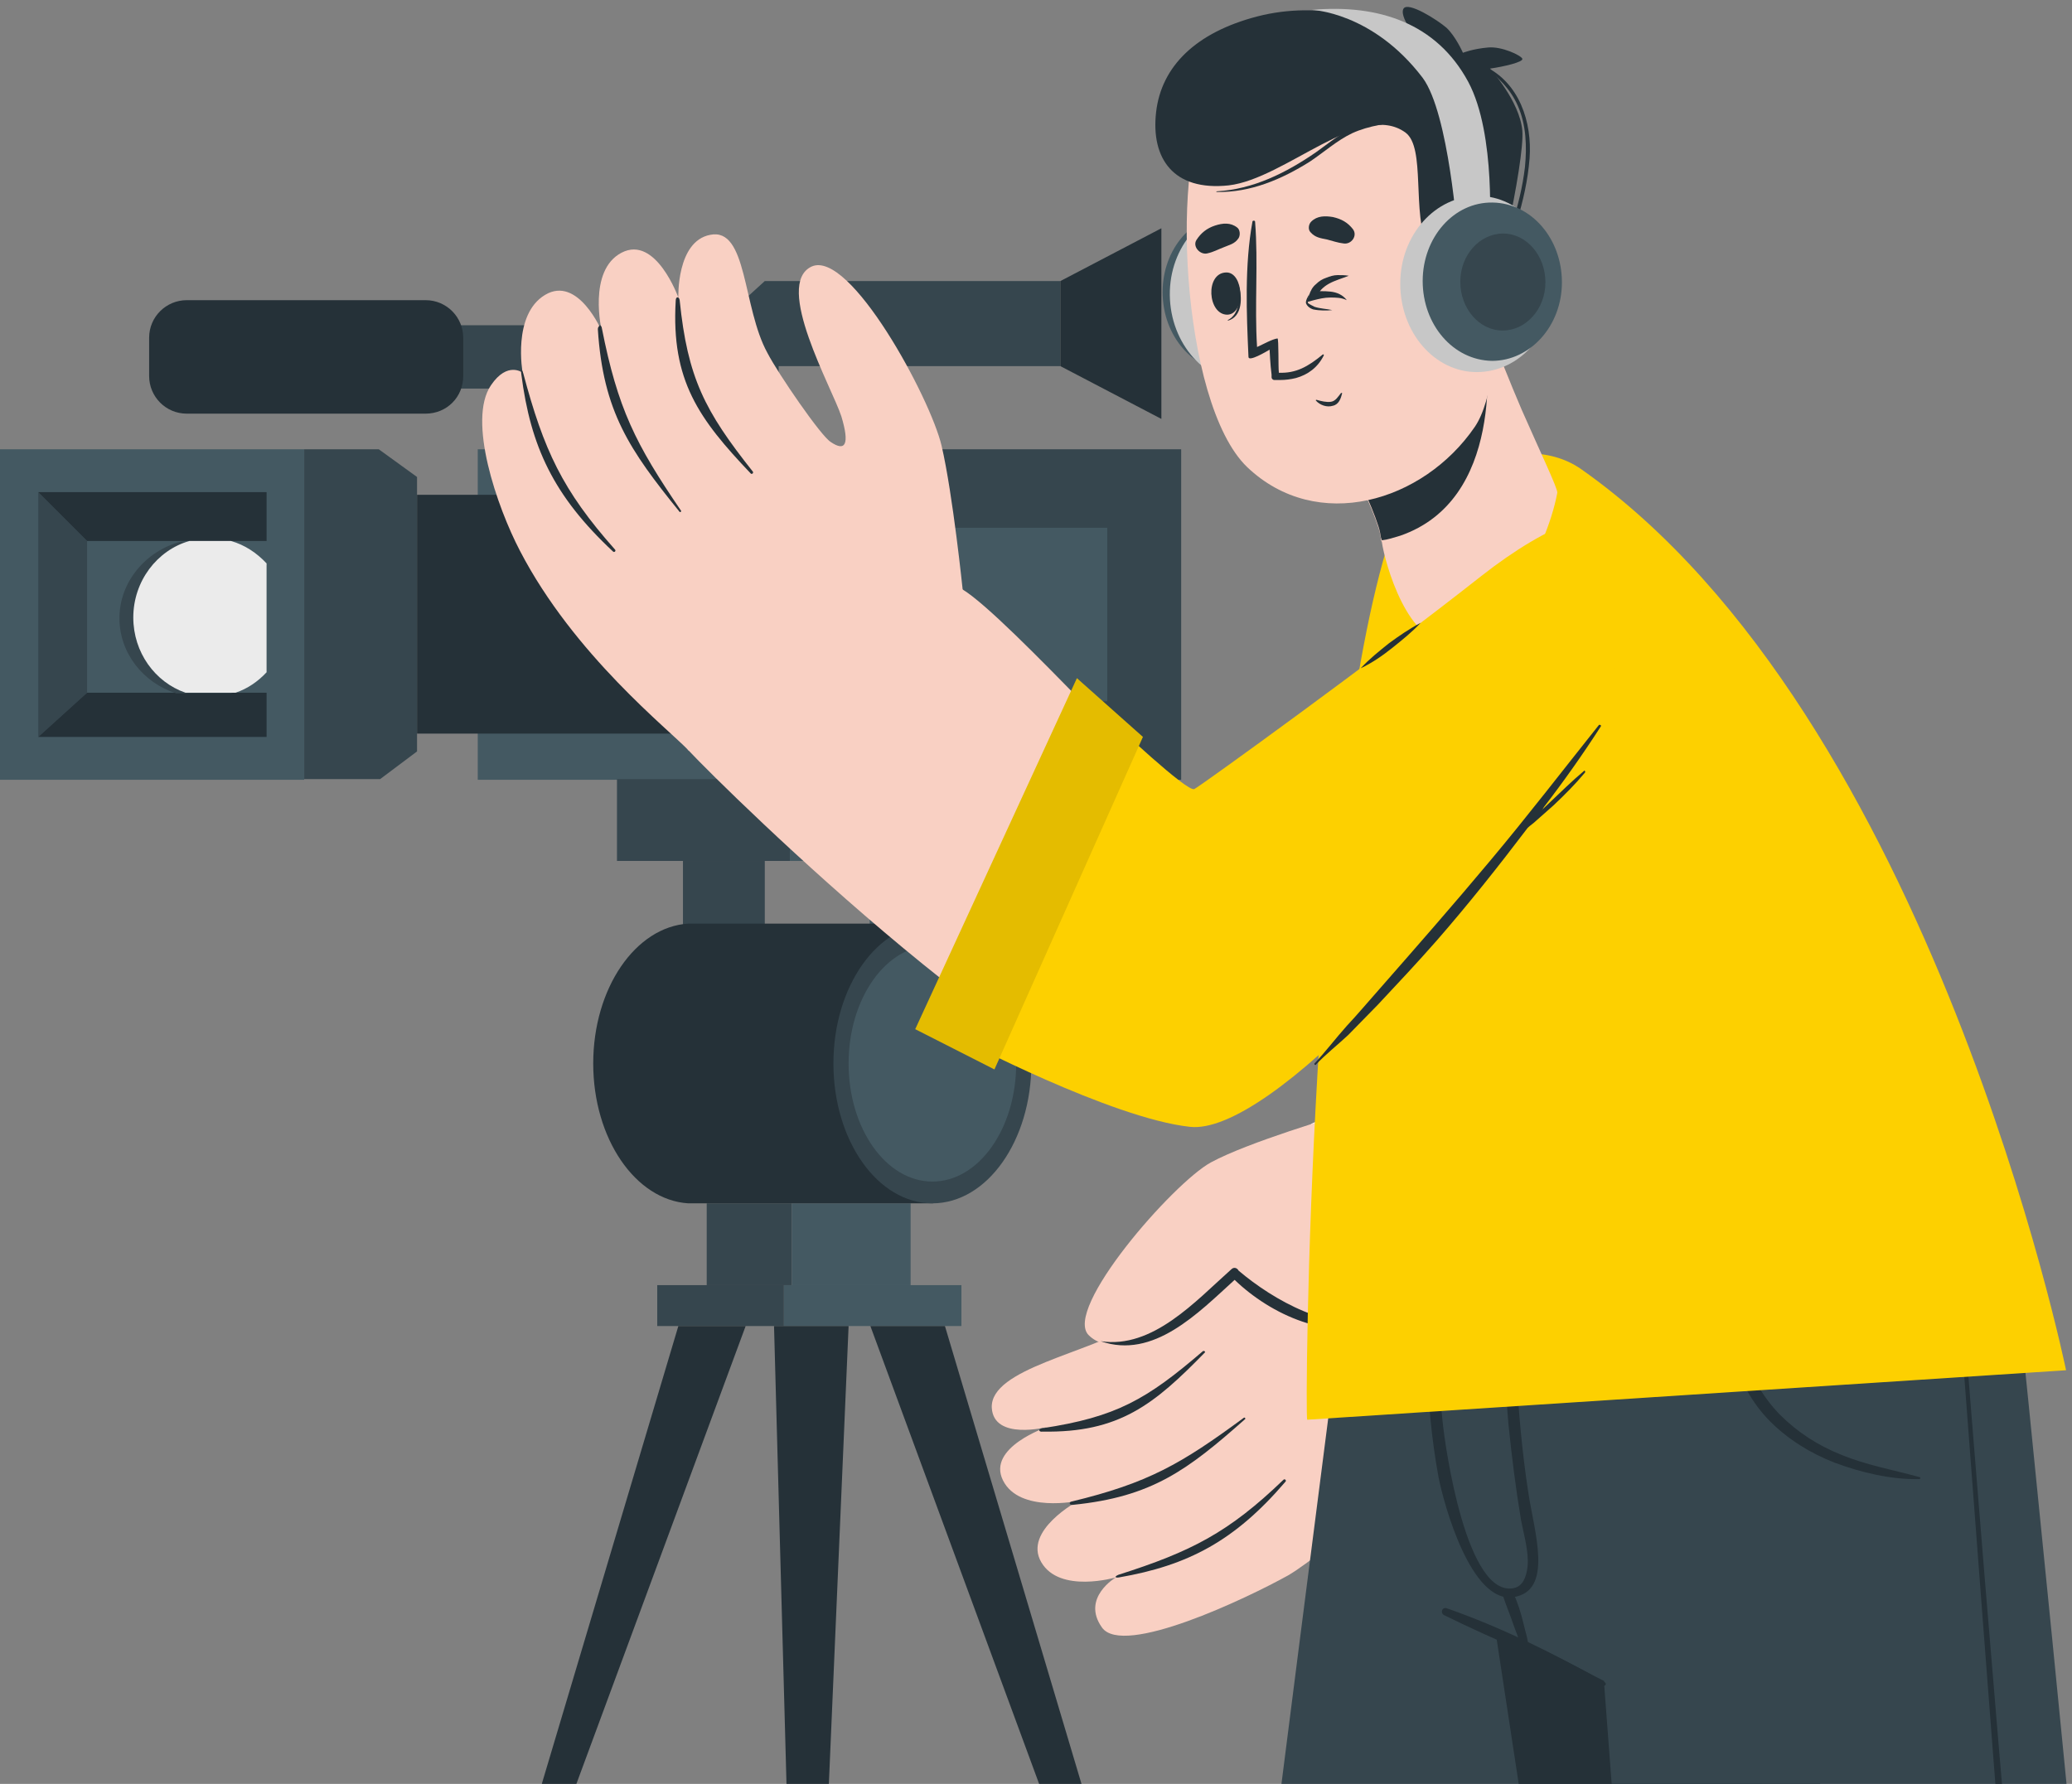 <?xml version="1.0" encoding="utf-8"?>
<!-- Generator: Adobe Illustrator 28.0.0, SVG Export Plug-In . SVG Version: 6.00 Build 0)  -->
<svg version="1.1" xmlns="http://www.w3.org/2000/svg" xmlns:xlink="http://www.w3.org/1999/xlink" x="0px" y="0px"
	 viewBox="0 0 314 270.4" style="enable-background:new 0 0 314 270.4;" xml:space="preserve">
<rect x="0" y="0" width="314" height="270.4" fill="#808080" stroke="none"/>
<style type="text/css">
	.st0{clip-path:url(#SVGID_00000147937739759769353820000002148896264700543907_);}
	.st1{fill:#445962;}
	.st2{fill:#36464E;}
	.st3{fill:#253138;}
	.st4{fill:#EBEBEB;}
	.st5{fill:#FFFFFF;}
	.st6{fill:#F9D0C3;}
	.st7{fill:#FDD000;}
	.st8{opacity:0.1;fill:#040000;}
	.st9{fill:#C7C7C7;}
	.st10{clip-path:url(#SVGID_00000034084596852384596650000017339129892650821562_);}
	.st11{fill:#A6A6A6;}
</style>
<g id="レイヤー_1">
</g>
<g id="レイヤー_2">
	<g>
		<defs>
			<rect id="SVGID_1_" width="314" height="270.4"/>
		</defs>
		<clipPath id="SVGID_00000101092921818388142650000003830016087204233356_">
			<use xlink:href="#SVGID_1_"  style="overflow:visible;"/>
		</clipPath>
		<g style="clip-path:url(#SVGID_00000101092921818388142650000003830016087204233356_);">
			<g>
				<g>
					<rect x="72.4" y="68.1" class="st1" width="47.3" height="50.1"/>
					<rect x="119.7" y="68.1" class="st2" width="59.3" height="50.1"/>
				</g>
				<g>
					<rect y="68.1" class="st1" width="46.1" height="50.1"/>
					<rect x="5.8" y="74.6" class="st1" width="34.6" height="37.1"/>
					<polygon class="st2" points="63.2,113.9 57.6,118.1 46.1,118.1 46.1,68.1 57.4,68.1 63.2,72.3 					"/>
					<rect x="63.2" y="75" class="st3" width="45.1" height="36.2"/>
					<g>
						<polygon class="st2" points="5.8,74.6 13.2,82 13.2,105 5.8,111.7 						"/>
						<polygon class="st3" points="13.2,82 5.8,74.6 40.4,74.6 40.4,82 						"/>
						<polygon class="st3" points="5.8,111.7 13.2,105 40.4,105 40.4,111.7 						"/>
					</g>
					<g>
						<path class="st2" d="M40.4,85.7v15.9c-1.4,1.6-3.3,2.8-5.4,3.5h-8.3c-5-1.6-8.6-6.1-8.6-11.4c0-5.5,4-10.2,9.3-11.6h6.9
							C36.6,82.7,38.8,84,40.4,85.7z"/>
						<path class="st4" d="M40.4,85.4v16.5c-1.3,1.4-2.9,2.5-4.7,3.1h-7.6c-4.6-1.6-7.9-6.1-7.9-11.4c0-5.5,3.6-10.2,8.5-11.6H35
							C37.1,82.6,38.9,83.8,40.4,85.4z"/>
					</g>
				</g>
				<g>
					<rect x="83" y="58.9" class="st2" width="9.2" height="9.2"/>
					<rect x="58" y="49.3" class="st2" width="43.9" height="9.6"/>
					<path class="st3" d="M64.5,62.7H28.3c-3.2,0-5.7-2.6-5.7-5.7v-5.8c0-3.2,2.6-5.7,5.7-5.7h36.2c3.2,0,5.7,2.6,5.7,5.7V57
						C70.2,60.2,67.7,62.7,64.5,62.7z"/>
					<rect x="101.9" y="52.1" class="st1" width="5.2" height="4.1"/>
				</g>
				<g>
					<rect x="130.5" y="83.7" class="st1" width="5.8" height="18.8"/>
					<rect x="134.8" y="80" class="st1" width="33" height="26.3"/>
				</g>
				<g>
					<rect x="110.3" y="49.3" class="st2" width="7.7" height="18.8"/>
					<polygon class="st2" points="160.7,55.5 110.3,55.5 110.3,47.7 115.9,42.6 160.7,42.6 					"/>
					<polygon class="st3" points="176,34.6 160.7,42.6 160.7,55.5 176,63.5 					"/>
				</g>
				<rect x="103.5" y="130.5" class="st2" width="12.4" height="12.4"/>
				<rect x="131.8" y="130.5" class="st1" width="12.4" height="12.4"/>
				<g>
					<rect x="93.5" y="118.1" class="st2" width="26.2" height="12.4"/>
					<rect x="119.7" y="118.1" class="st1" width="36.7" height="12.4"/>
				</g>
				<g>
					<rect x="107.1" y="182.4" class="st2" width="12.9" height="12.4"/>
					<rect x="120" y="182.4" class="st1" width="18" height="12.4"/>
				</g>
				<g>
					<rect x="99.6" y="194.8" class="st2" width="19.2" height="6.2"/>
					<rect x="118.8" y="194.8" class="st1" width="26.9" height="6.2"/>
				</g>
				<g>
					<path class="st3" d="M141.4,140v42.4h-37.1v0c-8-0.5-14.4-9.8-14.4-21.2c0-11.4,6.4-20.7,14.4-21.2v0H141.4z"/>
					<ellipse class="st2" cx="141.3" cy="161.2" rx="15" ry="21.2"/>
					<ellipse class="st1" cx="141.3" cy="161.2" rx="12.7" ry="17.9"/>
				</g>
				<polygon class="st3" points="80.4,289.2 76.5,289.2 102.8,201 113,201 				"/>
				<polygon class="st3" points="164.4,289.2 169.5,289.2 143.2,201 131.9,201 				"/>
				<polygon class="st3" points="124.8,289.2 119.7,289.2 117.3,201 128.6,201 				"/>
			</g>
			<g>
				<g>
					<path class="st5" d="M241.4,84.8c19.1,22.9,37.4,69.2,35.9,79.2c-2,12.8-39.1,38.7-53.3,50.2c-6.6,5.4-33.6-41.4-24.7-44.1
						c3.8-1.1,33.3-18.6,35.2-20c4-3-9.1-32.4-13.7-59.5C217.7,72.9,227,67.6,241.4,84.8z"/>
					<g>
						<g>
							<path class="st6" d="M202.9,169.1c0,0-13.7,4-19.4,7.1c-5.7,3.1-22.5,22.3-18.5,26.2c5.1,5,17-4.2,22.2-9.4
								c0,0,11.8,11.6,21.7,6.8C218.9,195,202.9,169.1,202.9,169.1z"/>
						</g>
						<path class="st6" d="M223.9,214.3c-3.7,4-22.5,20.9-28.7,24.5c-6.3,3.5-25,12.4-28.2,7.9c-3.2-4.5,2.1-7.6,2.1-7.6
							s-8.5,2.5-11.3-2.3c-2.8-4.8,5.6-9.3,5.6-9.3s-8.9,1.9-11.4-3.1c-2.5-5,6.7-8.1,6.7-8.1s-8.1,2.1-8.4-2.9
							c-0.3-6,15-8.3,21.6-12.7c1.5-1,29-22.6,29-22.6L223.9,214.3z"/>
						<g>
							<path class="st3" d="M157.9,216.5c11.3-1.7,15.9-4.4,24.4-11.7c0.2-0.1,0.4,0.1,0.3,0.2c-7.7,7.9-13,12.2-24.6,12
								C157.4,217.1,157.3,216.6,157.9,216.5z"/>
							<path class="st3" d="M162.4,227.6c11.6-2.8,16.6-5.7,26.1-12.7c0.1-0.1,0.3,0.1,0.2,0.2c-8.7,7.7-14.1,11.8-26.1,13
								C162.1,228.2,161.9,227.7,162.4,227.6z"/>
							<path class="st3" d="M169.5,238.7c11-3.5,16.7-6.4,25-14.4c0.2-0.2,0.5,0.1,0.3,0.3c-7.7,9-14.8,12.7-25.2,14.5
								C169,239.2,168.8,239,169.5,238.7z"/>
						</g>
						<path class="st3" d="M166.8,203.3c7.9,1.2,14.4-6.1,19.8-10.9c0.4-0.4,0.9-0.2,1.1,0.2c5.3,4.5,14,9.4,21.1,7.5
							c0.2-0.1,0.3,0.2,0.1,0.3c-7.3,3-16.3-1.1-21.8-6.4C181.6,199,174.8,206.1,166.8,203.3C166.8,203.3,166.8,203.2,166.8,203.3z"
							/>
					</g>
				</g>
				<g>
					<path class="st7" d="M218.4,157.2l34.1,40.9c0,0,20.3-15.8,26.4-26.1c6.2-10.3-11-51.9-33.1-82.4c-22-30.5-31.2-17.5-24.9,7.7
						c5,19.9,11.5,51.8,11.5,52.9C232.7,151.2,218.4,157.2,218.4,157.2z"/>
					<path class="st5" d="M246,130.2c0.4-0.1,0.8-0.1,1.2-0.2c0.4-0.1,0.9-0.1,1.3,0.1c0.8,0.3,1.4,1.2,1.4,2.1c0,0.7,0.4,1.3,1,1.7
						c0.3,0.2,0.6,0.3,1,0.3c0.4,0.1,0.8,0.1,1.2,0.2c-0.4,0.1-0.8,0.1-1.2,0.2c-0.4,0.1-0.9,0-1.3-0.2c-0.8-0.3-1.4-1.2-1.4-2.1
						c0-0.7-0.4-1.3-1-1.7c-0.3-0.2-0.6-0.2-1.1-0.3C246.8,130.3,246.4,130.3,246,130.2z M226.7,94.8c0.4,0,0.7,0.1,1.1,0.3
						c0.6,0.3,1,1,1,1.7c0,0.9,0.5,1.8,1.4,2.1c0.4,0.2,0.9,0.2,1.3,0.2c0.4-0.1,0.8-0.1,1.2-0.2c-0.4-0.1-0.8-0.1-1.2-0.2
						c-0.4,0-0.7-0.1-1-0.3c-0.6-0.4-1-1-1-1.7c0-0.9-0.6-1.8-1.4-2.1c-0.4-0.2-0.9-0.2-1.3-0.1c-0.4,0.1-0.8,0.1-1.2,0.2
						C225.9,94.7,226.3,94.7,226.7,94.8z M259.5,164.1c0.4,0,0.7,0.1,1.1,0.3c0.6,0.3,1,1,1,1.7c0,0.9,0.5,1.8,1.4,2.1
						c0.4,0.2,0.9,0.2,1.3,0.2c0.4-0.1,0.8-0.1,1.2-0.2c-0.4-0.1-0.8-0.1-1.2-0.2c-0.4,0-0.7-0.1-1-0.3c-0.6-0.4-1-1-1-1.7
						c0-0.9-0.6-1.8-1.4-2.1c-0.4-0.2-0.9-0.2-1.3-0.1c-0.4,0.1-0.8,0.1-1.2,0.2C258.7,164,259.1,164,259.5,164.1z M228.2,117.6
						c-0.3,0.3-0.6,0.5-0.9,0.6c-0.4,0.1-0.9,0.1-1.4-0.1c0.1,0.2,0.1,0.5,0.2,0.7c0.5,0.1,0.9,0.1,1.4-0.1c0.4-0.2,0.8-0.5,1-0.8
						c0.2-0.3,0.5-0.6,0.7-0.9C228.8,117.1,228.5,117.3,228.2,117.6z M251.5,103.2c0,0.4-0.1,0.7-0.3,1.1c-0.3,0.6-1,1-1.7,1
						c-0.9,0-1.8,0.5-2.1,1.4c-0.2,0.4-0.2,0.9-0.2,1.3c0.1,0.4,0.1,0.8,0.2,1.2c0.1-0.4,0.1-0.8,0.2-1.2c0-0.4,0.1-0.7,0.3-1
						c0.4-0.6,1-1,1.7-1c0.9,0,1.8-0.6,2.1-1.4c0.2-0.4,0.2-0.9,0.1-1.3c-0.1-0.4-0.1-0.8-0.2-1.2
						C251.6,102.4,251.5,102.8,251.5,103.2z M242.1,172.8c0,0.4-0.1,0.7-0.3,1.1c-0.3,0.6-1,1-1.7,1c-0.9,0-1.8,0.5-2.1,1.4
						c-0.2,0.4-0.2,0.9-0.2,1.3c0.1,0.4,0.1,0.8,0.2,1.2c0.1-0.4,0.1-0.8,0.2-1.2c0-0.4,0.1-0.7,0.3-1c0.4-0.6,1-1,1.7-1
						c0.9,0,1.8-0.6,2.1-1.4c0.2-0.4,0.2-0.9,0.1-1.3c-0.1-0.4-0.1-0.8-0.2-1.2C242.1,172,242.1,172.4,242.1,172.8z M228.6,72.4
						c0,0.3-0.1,0.6-0.2,0.9c-0.3,0.6-1,1-1.7,1c-0.9,0-1.8,0.5-2.1,1.4c-0.2,0.4-0.2,0.9-0.2,1.3c0.1,0.4,0.1,0.8,0.2,1.2
						c0.1-0.4,0.1-0.8,0.2-1.2c0-0.4,0.1-0.7,0.3-1c0.4-0.6,1-1,1.7-1c0.9,0,1.8-0.6,2.1-1.4c0.1-0.3,0.2-0.6,0.1-0.9
						C228.8,72.5,228.7,72.5,228.6,72.4z M275.7,145.5c-0.1,0-0.2,0-0.3,0c-0.9,0-1.8,0.5-2.1,1.4c-0.2,0.4-0.2,0.9-0.2,1.3
						c0.1,0.4,0.1,0.8,0.2,1.2c0.1-0.4,0.1-0.8,0.2-1.2c0-0.4,0.1-0.7,0.3-1c0.4-0.6,1-1,1.7-1c0.2,0,0.3,0,0.5-0.1
						C275.9,145.9,275.8,145.7,275.7,145.5z M237.1,150.6c0.3-0.3,0.6-0.5,0.9-0.6c0.7-0.2,1.4,0,1.9,0.5c0.6,0.6,1.7,0.9,2.5,0.5
						c0.4-0.1,0.8-0.5,1-0.8c0.2-0.3,0.5-0.6,0.7-0.9c-0.3,0.2-0.6,0.5-0.9,0.7c-0.3,0.3-0.6,0.4-0.9,0.5c-0.7,0.2-1.4,0-1.9-0.5
						c-0.7-0.6-1.7-0.8-2.5-0.5c-0.4,0.2-0.8,0.5-1,0.8c-0.2,0.3-0.5,0.6-0.7,0.9C236.4,151.1,236.7,150.9,237.1,150.6z"/>
					<g>
						<polygon class="st7" points="210,159.4 222.2,154.1 258.8,195.2 248.4,203.7 						"/>
						<polygon class="st8" points="210,159.4 222.2,154.1 258.8,195.2 248.4,203.7 						"/>
					</g>
				</g>
			</g>
			<g>
				<g>
					<g>
						<path class="st2" d="M191.8,289.2h73.5c2.3-24.9,4.6-50.5,6.5-70.8c0.1-0.7,0.1-1.4,0.2-2c2.1-23,3.5-39,3.5-39h-69.4
							c0,0,0,0.1,0,0.2C205.6,181.4,198.5,236.5,191.8,289.2z"/>
						<g>
							<path class="st3" d="M254.2,289.2h1.2c3.2-27,5.8-54,8.2-81.1v0c0.1-1.6,0.3-3.2,0.4-4.9c0.5-5.6,0.9-11.1,1.4-16.7
								c0-0.2-0.2-0.2-0.3,0c-0.5,4.9-1,9.8-1.5,14.8c0,0,0,0,0,0c-0.2,1.8-0.4,3.6-0.5,5.4c0,0,0,0,0,0c-1.9,18.7-3.8,37.3-5.8,56
								C256.3,271.6,255.2,280.4,254.2,289.2z"/>
						</g>
					</g>
					<path class="st3" d="M216.1,177.4l9.3,61.5c0,0,0,0,0,0l0.3,2.1v0l0.8,5.5v0l0.1,0.4l0.2,1.5v0l6.2,40.7h39.5
						c4.1-22.9,8.2-46.3,11.6-65.7v0c0.1-0.4,0.2-0.9,0.2-1.3c4.6-26.1,7.9-44.8,7.9-44.8H216.1z"/>
				</g>
				<g>
					<g>
						<path class="st2" d="M206,177.4c0,0,0,0.1,0,0.3c0.5,3.6,6.5,42.1,16.4,67.3v0c0.1,0.2,0.1,0.4,0.2,0.6c0,0,1.4,0.4,3.9,1.4
							c1,0.4,2.1,0.9,3.5,1.4h0c0.5,0.2,0.9,0.4,1.4,0.6c2.9,1.3,6.4,3,10.5,5.2c0.4,0.2,0.8,0.4,1.2,0.6c0,0,0,0.2,0,0.5v0
							c0.2,2.6,1.2,16.2,2.6,33.9H315c-5.3-54.9-11.2-111.9-11.2-111.9H206z"/>
						<g>
							<path class="st3" d="M296.1,188.1c2,25.8,3.9,51.5,5.9,77.3c0.6,8,1.3,15.9,2,23.9h1c-2.9-33.7-5.7-67.4-8.3-101.1
								C296.6,187.7,296,187.7,296.1,188.1z"/>
							<g>
								<path class="st3" d="M219.3,243.8c8.3,2.9,16.3,6.9,23.9,11.2c0.3,0.2,0.1,0.6-0.2,0.5c-8.1-3.5-16.3-6.8-24.2-10.7
									C218.2,244.4,218.6,243.5,219.3,243.8z"/>
								<path class="st3" d="M216.7,188.4c0-0.3,0.5-0.3,0.5,0c-0.1,9.6,0.5,18,1.4,26.9c0.4,4.2,3.7,27.1,10.9,25.4
									c1.2-0.3,1.8-1.5,2-3.3c0.2-2.2-0.6-4.9-1-7c-0.8-4.8-1.4-9.6-1.9-14.5c-0.8-9.1-0.8-18.1,0.3-27.2c0-0.3,0.5-0.3,0.5,0
									c0,12.5,0.3,25.1,2.2,37.5c0.9,6,3.9,15-2.3,15.9c-6.4,0.9-10.5-14.1-11.3-18.2C215.9,212.5,215.8,200,216.7,188.4z"/>
								<path class="st3" d="M229.3,241.4c0.7,1.5,1.2,3.1,1.6,4.8c0.3,1.3,0.8,2.6,0.7,3.9c0,0.3-0.4,0.3-0.5,0.1
									c-0.8-1.1-1.2-2.5-1.7-3.8c-0.5-1.5-1.1-2.9-1.6-4.4C227.5,240.9,228.9,240.4,229.3,241.4z"/>
							</g>
							<path class="st3" d="M261.9,195.9c0.1-1,0-2,0.3-3c0-0.1,0.2-0.1,0.3,0c0.3,0.8,0.2,1.7,0.3,2.6c0.1,1,0.2,2,0.3,3
								c0.2,2,0.6,4,1.1,6c0.9,3.7,2.8,7.1,5.5,9.9c2.7,2.7,5.8,4.7,9.3,6.1c3.9,1.6,7.9,2.3,11.9,3.4c0.2,0,0.1,0.3,0,0.3
								c-4.3,0.1-8.9-1-12.9-2.5c-3.6-1.4-7-3.5-9.7-6.2c-2.8-2.8-4.7-6.3-5.7-10.2c-0.5-2-0.7-4-0.8-6
								C261.8,198.2,261.8,197.1,261.9,195.9z"/>
						</g>
					</g>
				</g>
			</g>
			<g>
				<path class="st7" d="M198.1,215.2l115-7.5c0,0-20.3-99.2-73.5-136.6c-9.6-6.7-26.3,2-28.9,10.2
					C198.5,119.3,197.7,214.9,198.1,215.2z"/>
			</g>
			<g>
				<g>
					<path class="st1" d="M197.2,43.9c0.3,6.6-4.1,12.2-9.9,12.5c-5.8,0.3-10.8-4.8-11.1-11.5c-0.3-6.6,4.1-12.2,9.9-12.5
						C191.9,32.2,196.9,37.3,197.2,43.9z"/>
					<path class="st9" d="M200.7,44.2c0.4,7.4-4.6,13.6-11,13.9c-6.5,0.3-12-5.4-12.4-12.7c-0.4-7.4,4.6-13.6,11-13.9
						C194.8,31.1,200.3,36.8,200.7,44.2z"/>
				</g>
				<g>
					<g>
						<path class="st6" d="M219.9,97.4c6.7-0.6,14.4-13.6,16.1-22.7c0.1-0.6-2.5-6-5.4-12.6c-1.7-4-3.6-8.6-5-12.8
							c-0.3-0.9-24.6,15.2-24.6,15.2s5.5,8.1,7.9,15.5c0.2,0.6,0.3,1.2,0.4,1.8c0,0.1,0,0.2,0.1,0.3
							C209.9,85.5,213.4,97.9,219.9,97.4z"/>
					</g>
					<path class="st3" d="M212.2,81.2c-1,0.3-1.9,0.6-2.8,0.7c0-0.1,0-0.2-0.1-0.3c-0.1-0.6-0.2-1.2-0.4-1.8
						c-2.4-7.4-7.9-15.5-7.9-15.5s19.7-13,23.9-15C225.7,54.6,227.8,75.8,212.2,81.2z"/>
				</g>
				<g>
					<g>
						<path class="st6" d="M222,18.6c5.3,9,6.9,38.2,1.5,46.1c-7.8,11.4-23.9,16.2-34.5,6.1c-10.2-9.8-11.7-47.9-5.4-55.4
							C193,4.2,214.2,5.3,222,18.6z"/>
					</g>
					<g>
						<g>
							<path class="st3" d="M187.7,43.2c0-0.1-0.1,0.1-0.1,0.2c0.3,2,0.2,4.2-1.5,5.1c-0.1,0,0,0.1,0,0.1
								C188.3,48,188.3,45,187.7,43.2z"/>
							<path class="st3" d="M185.8,41.3c-3.2,0.1-2.8,6.4,0.2,6.4C188.8,47.6,188.5,41.2,185.8,41.3z"/>
						</g>
						<path class="st3" d="M203.6,36.9c-0.9-0.1-1.7-0.4-2.5-0.6c-1-0.2-1.8-0.3-2.5-1.1c-0.4-0.4-0.3-1.2,0.1-1.6
							c0.9-0.9,2.1-0.9,3.3-0.7c1.3,0.3,2.2,0.8,3,1.8C205.8,35.7,204.8,37.1,203.6,36.9z"/>
						<path class="st3" d="M183,38.4c0.9-0.2,1.6-0.6,2.4-0.9c0.9-0.4,1.7-0.5,2.3-1.4c0.3-0.5,0.2-1.3-0.2-1.6
							c-1-0.8-2.2-0.7-3.4-0.3c-1.2,0.4-2.1,1.1-2.8,2.2C180.7,37.4,181.9,38.7,183,38.4z"/>
						<path class="st3" d="M203.2,59.6c-0.4,0.5-0.8,1.2-1.5,1.3c-0.7,0.1-1.5-0.1-2.2-0.3c-0.1,0-0.1,0.1-0.1,0.1
							c0.6,0.7,1.7,1.1,2.6,0.8c0.9-0.2,1.2-1.1,1.4-1.9C203.4,59.6,203.3,59.5,203.2,59.6z"/>
						<g>
							<g>
								<path class="st3" d="M200.6,53.9c-0.9,1.8-2.4,2.9-4.2,3.4c-0.8,0.2-1.6,0.3-2.4,0.3c-0.2,0-0.3,0-0.5,0c-0.1,0-0.3,0-0.4,0
									c-0.2,0-0.4-0.2-0.4-0.4l0,0c0-0.1,0-0.1,0-0.2c0,0,0,0,0,0l0-0.2c-0.2-1.5-0.3-3.8-0.3-3.8c-0.5,0.3-3.2,1.9-3.2,1.1
									c-0.3-6.6-0.6-13.9,0.6-20.5c0-0.2,0.4-0.2,0.4,0c0.5,6.3-0.1,12.6,0.3,19c0.9-0.4,2.3-1.2,3.1-1.3c0.2,0,0.1,4.5,0.2,5.1
									c0,0,0,0,0,0.1c2.6,0.1,4.4-0.9,6.7-2.8C200.5,53.7,200.7,53.8,200.6,53.9z"/>
							</g>
						</g>
						<g>
							<path class="st3" d="M204.4,41.8c-0.6-0.1-1.1-0.1-1.7-0.1c-0.6,0-1.2,0.2-1.7,0.4c-0.6,0.2-1.1,0.5-1.6,1
								c-0.5,0.4-0.8,1-1,1.6l-0.4,1.1l1.1-0.3c0.8-0.2,1.6-0.4,2.5-0.4c0.8,0,1.7,0,2.5,0.4c-0.6-0.8-1.5-1.2-2.5-1.3
								c-1-0.1-1.9-0.1-2.9,0.1l0.8,0.8c0.3-0.9,1-1.6,1.9-2.1C202.3,42.5,203.4,42.2,204.4,41.8z"/>
							<path class="st3" d="M201.9,47c-0.9-0.2-1.8-0.2-2.7-0.5c-0.2-0.1-1-0.5-1-0.6c0-0.4,0.1-0.9,0.2-1.3
								c-0.2,0.4-0.5,0.8-0.5,1.3c0.1,0.4,0.5,0.8,1.1,1C200,47.1,201.1,47.1,201.9,47z"/>
						</g>
					</g>
					<g>
						<path class="st3" d="M216.4,37.7c-2.5-5.5-0.3-15.3-3.4-17.6c-6.7-4.9-18.2,7-26.8,8C177.8,29,174.4,24,175.2,17
							c0.8-7,6.1-12.1,15.3-14.5c9.6-2.5,18.8,0.5,24,3.1c0,0-2.5-3.2-1.8-4.3c0.7-1.1,5.1,1.7,6.5,2.9c1.4,1.3,2.5,3.8,2.5,3.8
							s1.5-0.6,3.8-0.8c2.1-0.2,5,1.2,5.2,1.7c0.2,0.5-2.8,1.2-4.9,1.5c0,0,4.5,4.9,4.9,9.4c0.4,4.5-4.4,26.8-6.1,27.2
							C222.5,47.6,217.4,39.9,216.4,37.7z"/>
						<path class="st3" d="M224.9,10c-0.1,0-0.2,0.1-0.1,0.1c2.2,1.5,4.1,3.4,5.2,5.9c1.3,2.9,1.4,6.2,1.1,9.3
							c-0.7,6.1-3,11.8-5,17.5c-0.1,0.2,0.2,0.3,0.3,0.1c2.5-6,4.9-12.4,5.4-18.9C232.2,18.6,230.3,12.5,224.9,10z"/>
						<path class="st3" d="M213.1,17.9c-2.5-0.1-5.2,0.4-7.5,1.3c-2.3,0.8-4.2,2.5-6.2,3.9c-4.5,3.1-9.5,5.6-15,5.9
							c-0.1,0-0.1,0.1,0,0.1c5.1,0.1,9.8-1.9,14.1-4.6c2.1-1.4,4.1-3.2,6.4-4.3c2.6-1.2,5.5-1.5,8.3-1.9
							C213.4,18.3,213.4,17.9,213.1,17.9z"/>
					</g>
					<g>
						<path class="st5" d="M219.6,43.9c0,0,4.4-10.5,9-9.1c4.6,1.4,2.7,15.6-1.7,18.4c-4.4,2.9-7.2-1.2-7.2-1.2L219.6,43.9z"/>
						<path class="st3" d="M228,38.9c0.1,0,0.1,0.1,0.1,0.1c-3.1,2.1-4.2,5.7-4.7,9.2c0.7-1.5,2-2.5,3.9-1.6c0.1,0,0,0.2-0.1,0.2
							c-1.5,0-2.4,0.5-3.1,1.8c-0.5,0.9-0.7,2-1,3c-0.1,0.3-0.7,0.3-0.6-0.1c0,0,0-0.1,0-0.1C221.4,47.1,223.4,40.3,228,38.9z"/>
					</g>
				</g>
				<g>
					<path class="st9" d="M225.7,35.6c0,0,1.1-15.2-3.2-23.2c-4.8-8.9-13.6-11.8-23.7-10.9c0,0,9.2,0.3,16.8,10.3
						c4,5.4,5.3,24.1,5.3,24.1L225.7,35.6z"/>
					<path class="st9" d="M212.2,43c0,7.4,5.2,13.4,11.6,13.4c6.5,0,11.7-5.9,11.8-13.3c0-7.4-5.2-13.4-11.6-13.4
						C217.5,29.7,212.2,35.6,212.2,43z"/>
					<path class="st1" d="M215.6,42.6c0,6.6,4.6,12,10.5,12.1c5.8,0,10.6-5.3,10.6-11.9c0-6.6-4.6-12-10.5-12.1
						C220.3,30.6,215.6,36,215.6,42.6z"/>
					<path class="st2" d="M221.3,42.7c0,4.1,2.9,7.4,6.4,7.4c3.6,0,6.5-3.3,6.5-7.3c0-4.1-2.9-7.4-6.4-7.4
						C224.2,35.4,221.3,38.7,221.3,42.7z"/>
				</g>
			</g>
			<g>
				<g>
					<path class="st6" d="M116.3,53.5c-3.8-6.9-3-19.1-8.7-17.9c-5.1,1-4.8,9.5-4.8,9.5s-3.4-9.5-8.6-6.8c-5.2,2.7-3,11.9-3,11.9
						s-3.6-8.5-8.6-5.5c-5,3-3.4,11.8-3.4,11.8s-2.3-1.8-4.8,1.9c-3.6,5.3,0.9,18.4,4.4,25.1c8.2,15.8,22.6,27.1,25.6,30.3
						l41.5-24.3c0,0-1.5-14.6-3.2-21.9c-1.7-7.3-13.9-29.8-19.7-27.2c-5.8,2.7,3.1,18.4,4.5,22.7c1.3,4.3,0.6,5.4-1.6,3.9
						C124.4,66.1,117.9,56.6,116.3,53.5z"/>
					<g>
						<path class="st3" d="M103,45.5c1.2,11.8,3.8,16.8,11.1,26c0.1,0.2-0.1,0.4-0.3,0.3c-7.9-8.3-12.1-14.1-11.4-26.2
							C102.4,44.9,102.9,44.9,103,45.5z"/>
						<path class="st3" d="M91.2,49.7c2.4,12.2,5.1,17.6,12,27.7c0.1,0.1-0.1,0.3-0.2,0.2c-7.6-9.4-11.6-15.2-12.4-27.7
							C90.6,49.4,91.1,49.1,91.2,49.7z"/>
						<path class="st3" d="M79.3,56.6c3.1,11.6,5.9,17.7,13.9,26.7c0.2,0.2-0.1,0.5-0.3,0.3c-9-8.4-12.5-15.9-13.9-26.9
							C78.9,56,79.1,55.9,79.3,56.6z"/>
					</g>
				</g>
				<path class="st6" d="M104.3,113.7c5.8,6.2,55.7,55.3,76,55.4c20.3,0.1,60.5-61.3,65.9-73.8c5.4-12.5-1.7-20.9-14.8-11.7
					c-13.1,9.3-48.7,38.6-50.9,38.6c-2.3,0.1-27.7-28.7-34.7-32.9C138.9,85.3,101.4,110.7,104.3,113.7z"/>
			</g>
			<path class="st7" d="M168.8,109.6l-23.2,47.9c0,0,22.8,12,34.7,13.3c11.9,1.4,42.7-31.4,61.5-64c18.8-32.6,3.2-35.6-17.3-19.5
				c-16.1,12.7-42.5,31.8-43.5,32.3C180,120.2,168.8,109.6,168.8,109.6z"/>
			<path class="st3" d="M242.6,110.1c0.1-0.2-0.2-0.3-0.3-0.2c-5.5,6.9-10.8,13.8-16.5,20.6c-5.6,6.7-11.3,13.2-17,19.7
				c-1.6,1.8-3.1,3.6-4.7,5.3c-1.7,1.9-3.2,3.9-4.9,5.7c-0.1,0.1,0.1,0.3,0.2,0.2c1.5-1.6,3.3-3,4.9-4.5c1.5-1.5,3-3.1,4.5-4.6
				c3-3.2,6-6.4,8.9-9.7c4.8-5.5,9.4-11.3,13.8-17.1c0.4-0.4,0.9-0.7,1.3-1.1c0.9-0.8,1.7-1.5,2.6-2.3c1.7-1.6,3.3-3.2,4.8-5
				c0.1-0.2-0.1-0.4-0.2-0.2c-1.8,1.5-3.4,3.1-5.1,4.7c-0.5,0.5-1,0.9-1.4,1.4c0.2-0.2,0.4-0.5,0.5-0.7
				C237,118.4,239.9,114.3,242.6,110.1z"/>
			<g>
				<polygon class="st7" points="163.2,102.8 173.2,111.7 150.7,162.1 138.7,156 				"/>
				<polygon class="st8" points="163.2,102.8 173.2,111.7 150.7,162.1 138.7,156 				"/>
			</g>
			<path class="st3" d="M206.2,101.3c1.3-1.4,2.8-2.6,4.3-3.8c1.5-1.1,3.1-2.2,4.8-3.1c-1.3,1.4-2.8,2.6-4.3,3.8
				C209.5,99.4,207.9,100.5,206.2,101.3z"/>
		</g>
	</g>
</g>
</svg>

